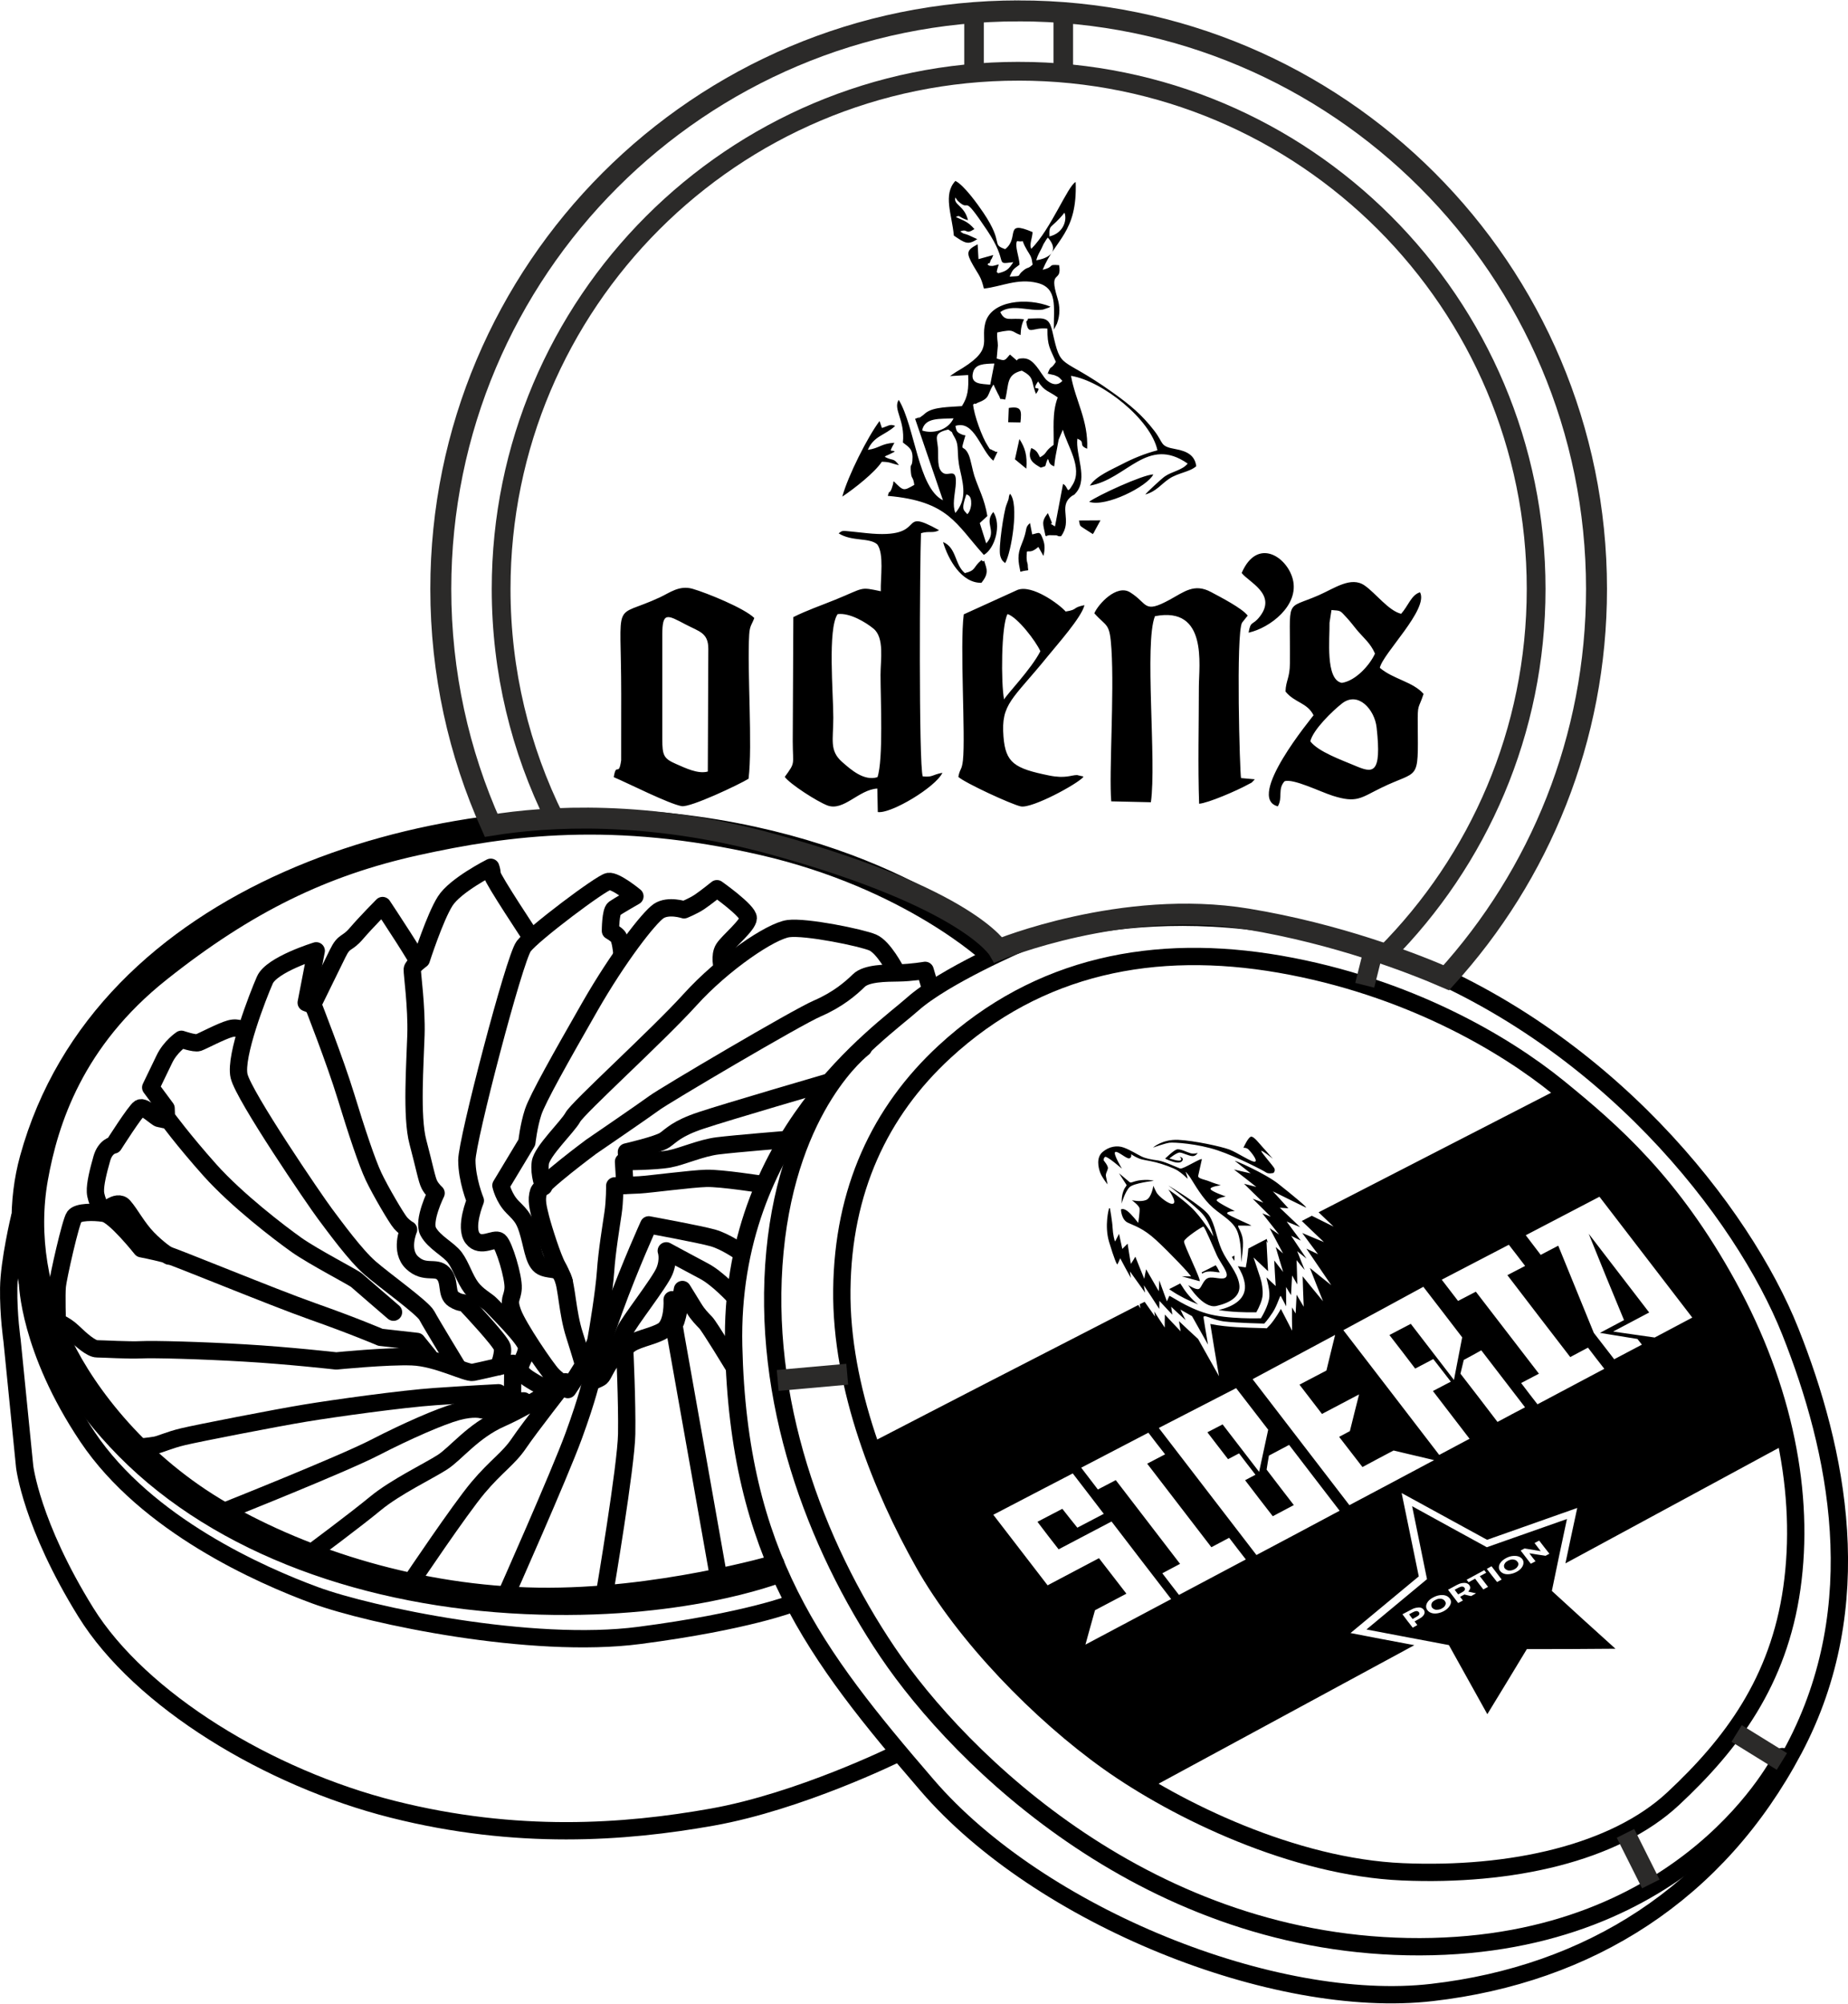 <?xml version="1.0" encoding="UTF-8"?>
<!DOCTYPE svg PUBLIC "-//W3C//DTD SVG 1.1//EN" "http://www.w3.org/Graphics/SVG/1.1/DTD/svg11.dtd">
<!-- Creator: CorelDRAW -->
<svg xmlns="http://www.w3.org/2000/svg" xml:space="preserve" width="1562px" height="1693px" version="1.1" style="shape-rendering:geometricPrecision; text-rendering:geometricPrecision; image-rendering:optimizeQuality; fill-rule:evenodd; clip-rule:evenodd"
viewBox="0 0 431.27 467.26"
 xmlns:xlink="http://www.w3.org/1999/xlink"
 xmlns:xodm="http://www.corel.com/coreldraw/odm/2003">
 <defs>
  <style type="text/css">
   <![CDATA[
    .str2 {stroke:#2B2A29;stroke-width:4.38;stroke-miterlimit:22.926}
    .str1 {stroke:#2B2A29;stroke-width:4.89;stroke-miterlimit:22.926}
    .str3 {stroke:#2B2A29;stroke-width:4.56;stroke-miterlimit:22.926}
    .str0 {stroke:black;stroke-width:4.04;stroke-linecap:round;stroke-linejoin:round;stroke-miterlimit:22.926}
    .fil0 {fill:none}
    .fil1 {fill:black}
   ]]>
  </style>
 </defs>
 <g id="Слой_x0020_1">
  <g id="_2062580642992">
   <g>
    <g>
     <path class="fil0 str0" d="M238.44 219.83c0,0 37.28,-15.25 86.72,3.11 49.43,18.36 81.62,59.88 92.64,87.56 11.02,27.68 18.65,63.84 0.85,97.46 -17.8,33.61 -47.74,52.53 -84.46,56.76 -36.72,4.24 -91.51,-17.79 -117.79,-48.3 -26.26,-30.5 -44.06,-53.66 -45.18,-102.53 -1.14,-48.86 34.29,-73.08 41.71,-79.69 7.43,-6.63 25.51,-14.37 25.51,-14.37l0 0 0 0z"/>
    </g>
   </g>
   <g>
    <g>
     <path class="fil0 str0" d="M415.95 409.69c0,0 -21.55,44.18 -84.54,44.36 -62.98,0.18 -107.32,-43.61 -124.27,-68.73 -16.94,-25.11 -29.6,-59.01 -26.29,-93.48 3.29,-34.45 20.64,-47.47 20.64,-47.47"/>
    </g>
   </g>
   <g>
    <g>
     <path class="fil0 str0" d="M233.53 221.36c0,0 -24.69,-23.75 -75.71,-29.58 -57.44,-6.57 -134.03,16.1 -151.18,78.3 -5.42,19.67 0.13,45.46 22.52,68.13 22.39,22.66 57.01,34.59 93.37,36.22 36.37,1.64 58.41,-7.01 59.43,-7.32"/>
    </g>
   </g>
   <g>
    <g>
     <path class="fil0 str0" d="M4.58 283.81c0,0 -2.47,10.28 -2.55,16.59 -0.09,6.32 0.78,12.2 0.78,12.2l2.94 29.43c0,0 1.55,13.49 14.28,34 12.73,20.52 42.76,38.69 71.66,45.96 28.9,7.28 54.09,5.46 74.51,1.82 20.43,-3.63 42.93,-14.71 42.93,-14.71"/>
    </g>
   </g>
   <g>
    <g>
     <path class="fil0 str0" d="M6.42 299.12c0,0 0.25,15.5 14.01,36.01 13.76,20.5 40.42,32.27 53.14,36.94 12.72,4.68 50.46,12.65 75.65,9.35 25.18,-3.28 35.91,-7.52 35.91,-7.52"/>
    </g>
   </g>
   <g>
    <g>
     <path class="fil0 str0" d="M230.9 222.9c0,0 -18.64,-17.61 -53.1,-25.52 -34.46,-7.91 -59.13,-4.68 -80.65,0.08 -21.52,4.77 -39.31,13.36 -59.47,29.36 -20.16,16 -26.11,34.71 -28.5,48.07 -2.38,13.36 0.17,26.88 5.78,38.53 5.63,11.66 18.04,27.92 37.27,38.97 19.22,11.06 45.6,19.48 73.34,19.91 27.74,0.43 55.43,-7.68 55.43,-7.68"/>
    </g>
   </g>
   <g>
    <g>
     <path class="fil0 str0" d="M298.69 224.84c29.77,5.19 52.39,18.53 65.01,28.78 12.62,10.27 26.42,22.25 39.58,46.22 13.17,23.97 17.98,48.76 14.89,70.55 -3.09,21.79 -14.07,36.41 -27.69,49.11 -13.62,12.72 -37.86,18.16 -63.19,17.07 -25.33,-1.09 -52.57,-14.25 -68.55,-25.6 -15.97,-11.35 -33.69,-29.5 -43.22,-46.49 -9.54,-16.98 -19.33,-40.67 -19.06,-63.73 0.27,-23.07 8.8,-41.49 23.97,-55.48 21.95,-20.24 49.1,-25.49 78.26,-20.43l0 0z"/>
    </g>
   </g>
   <g>
    <g>
     <path class="fil0 str0" d="M145.09 222.13c0,-0.37 -0.32,-3.13 -0.9,-3.78 -0.58,-0.64 -1.73,-1.28 -1.73,-1.28 0,0 0,-4.55 0.89,-5.19 0.9,-0.64 4.82,-2.88 4.82,-2.88 0,0 -4.49,-3.72 -6.16,-3.46 -1.67,0.24 -17.63,12.23 -19.8,15.12 -2.18,2.88 -13.26,45.27 -13.26,49.9 0,4.64 1.98,9.43 1.98,9.43 0,0 -2.56,6.2 -0.66,8.74 1.9,2.54 5.13,-0.24 6.24,0.7 1.11,0.92 3.38,8.4 3.24,10.99 -0.15,2.59 -1.31,2.4 -0.05,5.77 1.25,3.38 7.77,12.95 9.24,14.48 1.48,1.51 3.69,2.86 3.69,2.86"/>
    </g>
   </g>
   <g>
    <g>
     <path class="fil0 str0" d="M168.58 225.71c0,0 -0.78,-2.81 0.28,-4.5 1.05,-1.68 5.69,-5.41 5.76,-7.1 0.07,-1.68 -7.31,-6.88 -7.31,-6.88 0,0 -2.6,2.1 -4.08,3.09 -1.47,0.98 -3.59,1.83 -3.59,1.83 0,0 -3.64,-1.2 -5.9,0.28 -2.24,1.48 -9.42,10.68 -16.1,22.35 -6.67,11.66 -12.16,21.37 -13.21,24.53 -1.05,3.17 -1.48,7.1 -1.48,7.1l-6.05 10.05c0,0 0.64,2.96 2.75,5.06 2.11,2.12 2.82,2.82 3.79,6.4 0.99,3.59 1.27,6.89 3.38,7.66 2.11,0.78 3.38,-0.06 4.43,2.18 1.05,2.25 1.12,8.29 2.82,13.57 1.68,5.27 2.17,7.17 2.17,7.17"/>
    </g>
   </g>
   <g>
    <g>
     <path class="fil0 str0" d="M209.04 226.32c0,0 -2.8,-5.44 -5.37,-6.54 -2.57,-1.11 -15.59,-3.79 -19.69,-3.24 -4.1,0.55 -15.22,8.06 -22.92,16.56 -7.7,8.5 -26.17,25.2 -27.38,27.45 -1.23,2.26 -7.23,7.89 -7.59,10.64 -0.36,2.75 0.8,5.56 0.8,5.56"/>
    </g>
   </g>
   <g>
    <g>
     <path class="fil0 str0" d="M217.15 230.53l-1.25 -4.25c0,0 -3.2,0.55 -6.2,0.59 -3,0.04 -7.49,0.04 -9.28,1.79 -1.78,1.74 -4.82,4.41 -9.64,6.49 -4.84,2.07 -35.74,20.34 -37.98,22 -2.26,1.67 -14.82,10.26 -14.82,10.26 0,0 -11.69,8.68 -12.29,10.52 -0.62,1.85 -0.11,3.73 0.49,6.15 0.62,2.43 2.79,9.27 3.92,11.25 1.11,2 1.59,3.62 1.59,3.62"/>
    </g>
   </g>
   <g>
    <g>
     <path class="fil0 str0" d="M146.31 270.87l-0.12 -2.23c0,0 7.37,-1.7 8.93,-2.77 1.56,-1.07 2.77,-2.69 8.53,-4.6 5.77,-1.93 29.66,-8.9 29.66,-8.9"/>
    </g>
   </g>
   <g>
    <g>
     <path class="fil0 str0" d="M145.83 276.41c0,-0.36 -0.32,-5.5 -0.32,-5.5 0,0 7.42,-0.04 10.59,-0.62 3.17,-0.58 7.41,-2.59 11.44,-3.08 4.02,-0.5 16.12,-1.48 16.12,-1.48"/>
    </g>
   </g>
   <g>
    <g>
     <path class="fil0 str0" d="M177.99 276.23c0,0 -9.65,-1.52 -13.14,-1.43 -3.48,0.09 -13.25,1.39 -15.63,1.52 -2.36,0.13 -5.76,0.23 -5.76,0.23 0,0 0.05,3.44 -0.41,6.47 -0.44,3.03 -1.42,8.85 -1.73,13.5 -0.32,4.63 -1.75,13.35 -2.23,15.98 -0.51,2.64 -6.57,11.57 -6.57,11.57"/>
    </g>
   </g>
   <g>
    <g>
     <path class="fil0 str0" d="M172.9 292.07c0,0 -3.53,-2.53 -6.56,-3.38 -3.03,-0.86 -14.95,-3.04 -14.95,-3.04 0,0 -4.29,9.4 -8.08,19.81 -3.78,10.39 -5.2,16.3 -5.2,16.3"/>
    </g>
   </g>
   <g>
    <g>
     <path class="fil0 str0" d="M171.39 302.37c0,0 -3.94,-4.29 -7.13,-5.95 -3.17,-1.67 -8.77,-4.71 -8.77,-4.71 0,0 0.7,1.97 -0.41,4.71 -1.11,2.72 -8.39,11.94 -9.22,13.92 -0.83,1.98 -2.55,6.19 -2.55,6.19"/>
    </g>
   </g>
   <g>
    <g>
     <path class="fil0 str0" d="M171.15 318.55c0,0 -5.57,-9.17 -6.45,-10.09 -0.88,-0.93 -1.76,-1.75 -2.76,-3.38 -1.02,-1.63 -2.68,-4.35 -2.68,-4.35 0,0 -0.8,4.81 -1.14,6.06 -0.34,1.26 -0.42,1.43 -0.42,1.43"/>
    </g>
   </g>
   <g>
    <g>
     <path class="fil0 str0" d="M167.6 367.29c0,0 -9.06,-51.19 -9.9,-55.8 -0.84,-4.61 -0.84,-8.38 -0.84,-8.38 0,0 0.37,5.84 -2.33,7.32 -2.71,1.5 -6.41,1.82 -8.16,3.59 -1.77,1.77 -2.76,2.64 -3.7,3.42 -0.94,0.78 -1.87,3.31 -2.43,3.76 -0.55,0.44 -2.37,1.1 -2.37,1.1"/>
    </g>
   </g>
   <g>
    <g>
     <path class="fil0 str0" d="M141.14 371.35c0,0 5,-29.52 5.11,-36.95 0.12,-7.44 -0.45,-19.41 -0.45,-19.41"/>
    </g>
   </g>
   <g>
    <g>
     <path class="fil0 str0" d="M118 372.21c0,0 12.55,-28.21 15.88,-37.33 3.34,-9.13 4.16,-13.22 4.16,-13.22"/>
    </g>
   </g>
   <g>
    <g>
     <path class="fil0 str0" d="M96.18 368.58c0,0 11.06,-16.48 15.36,-21.61 4.3,-5.11 7.13,-6.75 9.58,-10.38 2.45,-3.64 10.83,-14.33 10.83,-14.33 0,0 -8.38,5.63 -14.99,8.54 -6.6,2.9 -10.61,8.24 -13.74,10.23 -3.1,2.01 -10.9,5.73 -15.58,9.59 -4.67,3.86 -14.76,11.35 -14.76,11.35"/>
    </g>
   </g>
   <g>
    <g>
     <path class="fil0 str0" d="M52.54 352.39c0,0 27.38,-10.9 34.88,-14.77 7.49,-3.86 15.44,-7.34 19.3,-8.38 3.86,-1.04 5.71,-0.45 5.71,-0.45 0,0 4.45,-1.79 6.53,-1.92 2.08,-0.16 3.27,-0.16 3.27,-0.16l-1.93 2.38"/>
    </g>
   </g>
   <g>
    <g>
     <path class="fil0 str0" d="M119.59 326.88l0.1 -8.93c0,0 -7.83,1.82 -9.31,2.11 -1.49,0.3 -8.38,-3.42 -14.18,-3.63 -5.78,-0.23 -17.73,0.96 -17.73,0.96 0,0 -11.28,-1.27 -21.31,-1.85 -10.02,-0.6 -21.37,-0.9 -24.2,-0.75 -2.81,0.15 -8.97,-0.22 -10.31,-0.22 -1.34,0 -3.64,-2 -5.64,-3.93 -2,-1.93 -4.46,-2.68 -4.46,-2.68"/>
    </g>
   </g>
   <g>
    <g>
     <path class="fil0 str0" d="M116.4 327.19l-0.08 -2.37c0,0 -7.12,0.36 -14.77,0.89 -7.64,0.52 -23.6,2.74 -30.36,3.86 -6.75,1.11 -25.01,4.67 -28.43,5.49 -3.41,0.81 -5.26,1.78 -6.53,1.99 -1.26,0.23 -3.71,0.46 -3.71,0.46"/>
    </g>
   </g>
   <g>
    <g>
     <path class="fil0 str0" d="M100.06 316.25l-2.75 -3.41 -8.53 -0.96c0,0 -6.17,-2.65 -15.85,-6.06 -9.67,-3.42 -32.06,-12.71 -34.52,-13.38 -2.48,-0.66 -5.41,-1.22 -5.41,-1.22 0,0 -6.26,-7.89 -8.73,-8.26 -2.46,-0.38 -6.07,-0.38 -6.92,0.75 -0.86,1.14 -3.8,14.24 -3.98,16.23 -0.2,2 0,8.44 0,8.44"/>
    </g>
   </g>
   <g>
    <g>
     <path class="fil0 str0" d="M124.01 218.65c0,0 -9.08,-13.67 -9.14,-14.71 -0.07,-1.05 -0.34,-1.71 -0.34,-1.71 0,0 -8.3,4.18 -10.65,7.92 -2.37,3.72 -5.56,13.61 -5.56,13.61 0,0 -2.04,1.44 -2.11,2.28 -0.06,0.86 1.06,8.78 0.86,15.31 -0.19,6.55 -1.12,19.11 0.46,24.99 1.56,5.9 2.09,8.84 2.69,9.95 0.58,1.11 1.55,1.96 1.55,1.96 0,0 -3.19,6.42 -1.83,8.96 1.38,2.56 4.78,4.12 6.23,6.09 1.44,1.97 2.28,4.9 3.79,6.93 1.51,2.03 3.73,3.08 4.64,4.06 0.92,0.98 7.98,7.92 8.24,9.75 0.27,1.84 -1.7,3.99 -1.44,5.3 0.26,1.31 2.1,2.29 3.6,3.2 1.51,0.92 3.6,1.31 3.6,1.31l0.26 -3.2"/>
    </g>
   </g>
   <g>
    <g>
     <path class="fil0 str0" d="M97.35 223.78c0,0 -1.19,-2.02 -3.22,-5.19 -2.02,-3.17 -4.85,-7.43 -4.85,-7.43 0,0 -3.75,3.77 -6.08,6.48 -2.32,2.72 -2.83,1.49 -4.4,4.71 -1.59,3.22 -5.8,11.83 -5.8,11.83 0,0 5.19,13.19 7.73,21.5 2.54,8.31 4.89,15.35 6.45,18.68 1.57,3.32 5.34,9.76 6.3,10.85 0.97,1.09 1.87,1.54 1.87,1.54 0,0 -2.12,4.97 0.84,7.74 2.97,2.77 5.5,0.68 7.26,2.53 1.74,1.85 0.53,4.76 2.42,5.99 1.9,1.21 2.15,0.38 3.11,1.4 0.98,1.03 7.73,8.27 8.2,9.72 0.46,1.44 -0.81,4.56 -0.81,4.56"/>
    </g>
   </g>
   <g>
    <g>
     <path class="fil0 str0" d="M72.38 234.17l-0.92 -0.35 2.34 -12.1c0,0 -10.4,3.18 -11.99,6.82 -1.6,3.63 -7.1,17.72 -6.02,22.38 1.08,4.67 17.84,29.22 20.06,32.16 2.22,2.96 7.1,9.67 10.51,12.62 3.4,2.96 12.27,9.27 13.24,11.08 0.96,1.82 7.33,12.28 7.33,12.28"/>
    </g>
   </g>
   <g>
    <g>
     <path class="fil0 str0" d="M56.91 240.41c0,0 -1.21,-1.07 -3.23,-0.51 -2.03,0.55 -6.51,2.94 -7.38,3.23 -0.89,0.29 -3.97,-0.77 -3.97,-0.77 0,0 -2.58,1.72 -3.97,4.63 -1.39,2.89 -3.19,6.61 -3.19,6.61l3.59 4.85 0.08 2.09c0,0 3.8,5.22 10.14,12.33 6.36,7.09 16.21,14.61 20.22,17.46 4.01,2.83 13.28,7.59 14.03,8.26 0.74,0.67 8.6,7.43 8.6,7.43"/>
    </g>
   </g>
   <g>
    <g>
     <path class="fil0 str0" d="M38.3 261.09c0,0 -0.59,-0.16 -1.17,-0.25 -0.59,-0.09 -3.5,-3.01 -4.51,-2.43 -1,0.59 -6.09,8.61 -6.09,8.61 0,0 -1.94,0.25 -2.77,3.17 -0.83,2.92 -1.58,5.94 -1.49,7.76 0.07,1.85 1.75,4.94 1.75,4.94 0,0 3.24,-3.43 4.86,-1.56 1.62,1.85 3.11,4.87 5.59,7.45 2.49,2.57 4.96,4.15 4.96,4.15"/>
    </g>
   </g>
   <path class="fil1" d="M333.02 368.3c-1.16,-5.66 -2.31,-11.34 -3.47,-17.02 5.81,3.21 11.65,6.4 17.43,9.57 6.24,-2.18 12.47,-4.38 18.7,-6.58 -1.21,5.59 -2.37,11.18 -3.52,16.77 4.91,4.51 9.87,9.02 14.84,13.49 -6.92,0.07 -13.8,0.09 -20.68,0.09 -3.08,5.08 -6.12,10.13 -9.22,15.18 -2.99,-5.37 -5.98,-10.73 -8.97,-16.12 -6.41,-1.19 -12.81,-2.43 -19.24,-3.64 4.71,-3.9 9.42,-7.83 14.13,-11.74zm-73.99 -86.52c0,0 0.58,3.3 0.62,4.58 0.05,1.28 0.47,3.38 0.62,3.1 0.16,-0.28 0.57,-1.12 0.88,-1.71 0.25,1.19 0.51,2.36 0.76,3.51 0.42,-0.39 0.82,-0.79 1.24,-1.22 0.26,1.6 0.48,3.17 0.76,4.72 0.37,-0.56 0.71,-1.1 1.05,-1.69 0.67,1.73 1.38,3.46 2.08,5.17 0.12,-0.72 0.26,-1.46 0.43,-2.23 0.98,1.71 1.97,3.44 2.96,5.12 0.06,-0.83 0.06,-1.66 0.11,-2.51 0.59,1.61 1.19,3.25 1.78,4.87 0.2,-0.43 0.46,-1.04 0.56,-1.26 0.1,-0.21 3.92,2.69 8.72,4.09 4.79,1.4 12.66,1.12 12.66,1.12 0,0 1.87,-2.97 1.98,-5.12 0.11,-2.14 -0.93,-4.68 -0.59,-4.35 0.33,0.32 1.35,1.32 2.06,1.95 -0.15,-1.98 -0.23,-3.97 -0.34,-5.97 0.7,0.9 1.38,1.79 2.08,2.69 -0.59,-1.93 -1.18,-3.88 -1.74,-5.83 0.56,0.51 1.15,1.03 1.72,1.52 -1.08,-1.97 -2.06,-3.93 -3.13,-5.92 0.73,0.51 1.46,1.01 2.2,1.5 -1.3,-1.64 -2.6,-3.28 -3.9,-4.94 0.65,0.27 1.3,0.52 1.95,0.76 -1.41,-1.39 -2.82,-2.78 -4.2,-4.17 0.81,0.29 1.63,0.6 2.48,0.9 -1.53,-1.46 -3.02,-2.94 -4.51,-4.4 0.95,0.24 1.94,0.49 2.87,0.74 -1.72,-1.37 -3.44,-2.72 -5.22,-4.07 1.3,0.32 2.6,0.61 3.9,0.9 -1.24,-0.96 -3.04,-2.4 -3.64,-2.87 -0.61,-0.47 6.99,2.87 10.07,5.3 3.07,2.42 7.54,6.09 6.29,5.47 -1.26,-0.61 -5.05,-2.46 -7.53,-3.7 1.21,1.3 2.39,2.63 3.61,3.95 -0.65,-0.04 -1.33,-0.09 -2.01,-0.13 1.61,1.52 3.19,3.03 4.77,4.53 -1.04,-0.43 -2.09,-0.87 -3.16,-1.3 1.1,1.48 2.17,2.96 3.3,4.44 -0.76,-0.35 -1.49,-0.76 -2.25,-1.12 1.18,1.8 2.37,3.55 3.58,5.32 -0.74,-0.56 -1.44,-1.17 -2.17,-1.73 0.56,1.46 1.15,2.94 1.75,4.38 -0.65,-0.74 -1.27,-1.5 -1.89,-2.29 0.05,1.89 0.14,3.77 0.16,5.66 -0.39,-0.7 -0.81,-1.39 -1.21,-2.09 -0.08,1.53 -0.17,3.08 -0.25,4.58 -0.4,-0.61 -0.79,-1.23 -1.16,-1.89 0,1.53 0.03,3.01 0.03,4.52 -0.42,-0.79 -1.03,-1.98 -1.24,-2.38 -0.21,-0.41 -0.72,1.97 -1.92,3.81 -1.2,1.84 -1.97,2.59 -1.97,2.59 0,0 -6.28,-0.14 -9.2,-0.48 -2.92,-0.33 -5.13,-1.95 -4.96,-0.89 0.17,1.05 0.67,4.19 1.04,6.28 -1.24,-2.2 -2.48,-4.42 -3.72,-6.64 -0.91,-0.52 -1.81,-1.01 -2.71,-1.53 0.39,0.83 0.79,1.66 1.21,2.45 -1.16,-1.04 -2.26,-2.07 -3.38,-3.12 0.11,0.63 0.19,1.25 0.28,1.86 -0.99,-1.08 -2,-2.13 -3.02,-3.23 0,0.63 -0.03,1.25 -0.03,1.88 -1.18,-1.86 -2.4,-3.68 -3.61,-5.52 0.09,0.58 0.23,1.17 0.31,1.73 -1.18,-1.66 -2.37,-3.32 -3.55,-4.98 0.08,0.51 0.14,1.05 0.22,1.54 -0.84,-1.5 -1.66,-3.03 -2.48,-4.58 -0.2,0.5 -0.53,1.17 -0.65,1.4 -0.11,0.22 -0.79,-1.37 -1.94,-5.19 -1.16,-3.82 -0.05,-7.88 0,-7.88 0.04,0 0.14,0 0.19,0zm2.77 -1.03c-0.09,-0.14 0.8,-2.91 1.8,-3.89 1,-0.97 5.64,-1.48 5.64,-1.48 0,0 -0.76,-0.33 -2.73,-0.18 -1.98,0.16 -2.5,0.81 -2.91,0.47 -0.41,-0.33 -1.63,-1.39 -2.45,-2.06 0.54,0.88 1.38,2.15 1.66,2.58 0.29,0.43 -0.18,0.29 -0.67,1.66 -0.5,1.37 -0.34,2.9 -0.34,2.9zm-0.2 1.32c0,0 0.06,2.32 1.58,3.06 1.52,0.74 3.53,1.23 6.63,4.08 3.1,2.85 8.45,8.47 8.09,8.47 -0.35,0 -1.41,-0.03 -2.11,-0.03 1.38,0.38 3.43,0.93 4.12,1.13 0.69,0.19 -3.7,-8.5 -3.59,-9.28 0.12,-0.77 4.22,-3.46 4.52,-3.45 0.29,0.01 2.3,4.82 3.1,6.62 0.8,1.8 2.88,4.16 2.23,5.1 -0.65,0.93 -2.95,-0.14 -4.18,0.26 -1.22,0.41 -1.53,2.26 -2.2,2.56 -0.66,0.31 -2.48,-0.89 -2.48,-0.89 0,0 3.43,5.59 6.57,4.87 3.15,-0.72 5.84,-2.24 5.31,-5.19 -0.54,-2.95 -2.73,-4.93 -4.04,-7.81 -1.31,-2.89 -1.53,-5.96 -2.99,-8.13 -1.45,-2.16 -9.53,-6.98 -9.53,-6.98 0,0 6.39,4.74 8.12,6.78 1.74,2.04 2.43,5.12 2.43,5.12 0,0 -2.79,-4.57 -5.28,-6.87 -2.48,-2.3 -5.24,-4.09 -5.24,-4.09 0,0 2.03,2.81 1.18,3.28 -0.84,0.47 -3.47,-1.72 -3.92,-2.54 -0.45,-0.82 -0.76,-1.61 -0.76,-1.61 0,0 -0.41,2.79 -1.69,3.32 -1.29,0.53 -3.33,0.05 -3.33,0.05 0,0 1.71,1.23 1.8,1.93 0.1,0.69 -0.31,3.36 -0.31,3.36 0,0 -1.62,-2.13 -2.62,-2.83 -1,-0.69 -1.41,-0.29 -1.41,-0.29zm-4.01 -11.42c0,0 1.09,1.26 0.96,1.86 -0.12,0.59 -0.59,1.17 -0.45,1.84 0.14,0.67 0.37,1.86 0.37,1.86 0,0 -1.28,-1.57 -1.72,-2.76 -0.44,-1.19 -0.96,-3.5 0.56,-4.8 1.53,-1.3 3.4,-1.6 4.94,-1.03 1.54,0.56 3.05,1.54 4.12,2.06 1.07,0.52 2.41,0.75 3.86,0.94 1.45,0.19 4.53,1.67 5.19,1.89 0.67,0.22 5.19,-2.75 5.05,-2.11 -0.14,0.64 -0.7,3.18 -0.85,3.82 -0.14,0.64 1.73,0.91 2.52,1.25 0.78,0.35 2.76,0.95 2.76,0.95 0,0 -2.45,0.29 -2.4,0.85 0.06,0.56 3.56,1.75 3.56,1.75 0,0 -2.19,0.4 -2.12,0.9 0.07,0.49 4.23,2.51 4.23,2.51 0,0 -1.96,0.07 -1.78,0.56 0.19,0.5 6.08,2.85 5.59,2.85 -0.49,0 -2.44,-0.01 -2.93,-0.02 -0.5,-0.01 0.76,1.38 0.98,3.23 0.23,1.86 -0.39,5.3 -0.39,5.3 0,0 0.2,-5.44 -1.19,-7.81 -1.38,-2.37 -3.95,-3.36 -6.23,-5.7 -2.28,-2.35 -4.09,-5.8 -4.74,-6.65 -0.65,-0.84 -0.79,-0.92 -0.79,-0.92 0,0 0.71,1.93 0.34,1.53 -0.37,-0.4 -1.28,-1.22 -2.2,-1.82 -0.92,-0.59 -3.37,-1.49 -5.13,-1.93 -1.77,-0.44 -2.95,-0.5 -3.92,-0.9 -0.98,-0.39 -1.81,-0.99 -1.81,-0.99 0,0 0.23,0.75 -0.4,0.97 -0.62,0.22 -2.67,-1.76 -3.3,-1.48 -0.62,0.28 1.56,3.9 1.56,3.9 0,0 -3.43,-2.97 -3.9,-2.76 -0.46,0.22 -0.34,0.86 -0.34,0.86zm17.69 -0.88c0,0 0.65,0.47 0.25,0.81 -0.39,0.34 -2.62,-0.43 -2.62,-0.43 0,0 1.71,-1.42 2.43,-1.37 0.72,0.06 2.08,0.78 2.9,0.83 0.82,0.06 1.27,-0.74 1.27,-0.74 0,0 -0.83,0.29 -1.66,0.07 -0.83,-0.22 -2.47,-1.12 -3.25,-0.88 -0.77,0.25 -2.7,2.14 -2.7,2.14 0,0 1.76,0.85 2.82,0.92 1.05,0.06 1.35,-0.47 1.29,-0.86 -0.05,-0.38 -0.73,-0.49 -0.73,-0.49zm14.89 -2.09c0,0 1.1,-2.48 1.78,-2.6 0.68,-0.12 1.91,1.59 2.85,2.6 0.94,1.01 2.36,2.72 2.23,2.56 -0.13,-0.15 -2.51,-2.04 -2.68,-1.84 -0.17,0.2 2.75,3.47 3.05,4.06 0.29,0.6 -0.2,1.08 -0.2,1.08 0,0 -1.17,0.28 -1.72,-0.11 -0.55,-0.39 -6.67,-3.6 -11.31,-5.16 -4.64,-1.56 -10.19,-1.92 -11.26,-1.78 -1.07,0.15 -3.83,1.13 -3.83,1.13 0,0 2.18,-1.98 5.92,-1.8 3.74,0.18 9.93,1.54 11.85,2.24 1.91,0.71 5.41,3.13 6.06,2.83 0.65,-0.29 -1.04,-2.33 -1.55,-2.83 -0.51,-0.49 -1.19,-0.38 -1.19,-0.38zm-86.51 68.59c8.17,-4.21 17.72,-9.18 25.9,-13.38 12.03,-6.19 24.09,-12.37 36.1,-18.55 0.14,0.27 0.31,0.54 0.45,0.79 -0.02,-0.32 -0.08,-0.61 -0.11,-0.97 0.37,-0.18 0.73,-0.38 1.13,-0.56 0.79,1.15 1.63,2.29 2.42,3.44 -0.05,-0.41 -0.14,-0.81 -0.19,-1.19 0.79,1.25 1.61,2.49 2.45,3.75 0,-0.99 0,-2 0.03,-3.03 1.21,1.32 2.45,2.62 3.69,3.92 -0.14,-0.78 -0.28,-1.57 -0.39,-2.38 1.49,1.4 2.96,2.81 4.46,4.16 1.63,2.89 3.27,5.79 4.88,8.69 -0.71,-4.07 -1.39,-8.13 -2.03,-12.19 1.07,0.22 2.17,0.38 3.21,0.49 1.89,0.22 3.89,0.31 5.78,0.38 1.19,0.05 2.37,0.07 3.59,0.11 0.16,0 0.39,0.03 0.59,0.03 0.14,-0.16 0.28,-0.25 0.39,-0.41 0.79,-0.74 1.55,-1.91 2.12,-2.78 0.28,-0.43 0.53,-0.88 0.79,-1.33 0.87,1.69 1.75,3.39 2.62,5.08 -0.03,-1.82 -0.05,-3.62 -0.03,-5.44 0.29,0.48 0.57,0.95 0.85,1.42 0.06,-1.46 0.14,-2.92 0.23,-4.38 0.56,0.94 1.1,1.89 1.66,2.81 -0.09,-2.36 -0.2,-4.72 -0.25,-7.1 1.58,1.96 3.15,3.89 4.76,5.82 -1.04,-2.58 -2.06,-5.17 -3.07,-7.77 1.63,1.35 3.33,2.69 4.99,4.02 -1.95,-2.85 -3.86,-5.68 -5.81,-8.53 0.9,0.45 1.81,0.87 2.71,1.3 -1.24,-1.64 -2.46,-3.28 -3.67,-4.94 1.67,0.7 3.33,1.42 5.05,2.11 -1.72,-1.64 -3.47,-3.28 -5.16,-4.92 0.79,-0.4 1.55,-0.8 2.34,-1.21 1.69,0.86 3.41,1.69 5.08,2.52 -1.16,-1.1 -2.34,-2.23 -3.5,-3.33 11.79,-6.06 23.58,-12.12 35.37,-18.18 6.85,-3.52 13.71,-7.05 20.56,-10.57 8.27,7.28 23.03,21.32 34.03,37.56 13.4,19.76 18.11,39.12 19.32,45.12l-14.96 8.1c-12.23,6.63 -24.48,13.25 -36.72,19.87 0.9,-4.31 1.83,-8.62 2.76,-12.93 -7.02,2.49 -14.02,4.96 -21.04,7.43 -6.63,-3.62 -13.29,-7.27 -19.94,-10.91 1.32,6.49 2.65,12.95 4,19.44 -5.3,4.42 -10.63,8.82 -15.93,13.22 4.93,0.95 9.9,1.91 14.89,2.83 -12.24,6.62 -24.48,13.26 -36.73,19.89l-24.96 13.51c-5.59,-3.65 -24.08,-14.69 -38.42,-32.2 -14.34,-17.52 -20.22,-35.05 -26.29,-48.63zm47.76 20.02c2.06,-1.08 4.12,-2.15 6.17,-3.23 -2.42,-3.14 -4.82,-6.31 -7.24,-9.43 -6.21,3.21 -12.36,6.44 -18.54,9.65 4.23,5.48 8.44,10.98 12.67,16.46 3.98,-2.11 7.98,-4.22 11.99,-6.33 2.14,2.76 4.26,5.52 6.4,8.28 -2.45,1.28 -4.88,2.58 -7.33,3.86 -0.77,2.7 -1.5,5.37 -2.23,8.02 6.65,-3.53 13.31,-7.08 20,-10.62 -4.66,-6.02 -9.28,-12.06 -13.91,-18.1 -4.12,2.18 -8.24,4.34 -12.35,6.49 -1.67,-2.11 -3.3,-4.26 -4.94,-6.42 1.92,-1.01 3.86,-2.02 5.81,-3.03 1.16,1.48 2.31,2.94 3.5,4.4zm104.65 -68.22c5.72,-2.99 11.45,-5.97 17.2,-8.98 7.22,9.4 14.44,18.79 21.66,28.19 -2.93,1.55 -5.86,3.1 -8.77,4.65 -3.24,-0.45 -6.46,-0.94 -9.7,-1.39 2.79,-1.48 5.58,-2.96 8.41,-4.45 -4.72,-6.12 -9.43,-12.25 -14.11,-18.36 2.71,6.74 5.45,13.45 8.24,20.14 -1.89,1.01 -3.75,2 -5.62,2.98 2.88,0.47 5.82,0.95 8.75,1.42 0.34,0.45 0.7,0.9 1.04,1.32 -2.17,1.15 -4.31,2.29 -6.46,3.41 -1.6,-2.04 -3.16,-4.08 -4.76,-6.15 -2.77,-6.78 -5.53,-13.58 -8.3,-20.34 -1.35,0.7 -2.73,1.42 -4.09,2.14 -1.15,-1.53 -2.34,-3.06 -3.49,-4.58zm-19.61 10.37c5.19,-2.7 10.44,-5.43 15.66,-8.15 1.29,1.64 2.54,3.3 3.8,4.94 -1.41,0.74 -2.76,1.44 -4.14,2.15 4.88,6.38 9.76,12.75 14.67,19.11 1.38,-0.72 2.76,-1.46 4.14,-2.2 1.27,1.66 2.51,3.3 3.81,4.94 -5.22,2.76 -10.41,5.54 -15.6,8.28 -1.3,-1.64 -2.54,-3.3 -3.81,-4.96 1.39,-0.72 2.77,-1.44 4.15,-2.18 -4.91,-6.37 -9.82,-12.75 -14.72,-19.13 -1.39,0.72 -2.77,1.44 -4.15,2.16 -1.27,-1.64 -2.54,-3.3 -3.81,-4.96zm5.14 18.72c-0.26,1.1 -0.51,2.16 -0.77,3.21 2.91,3.75 5.79,7.5 8.64,11.25 2.14,-1.15 4.28,-2.29 6.43,-3.41 -3.39,-4.43 -6.8,-8.85 -10.21,-13.29 -1.36,0.76 -2.74,1.52 -4.09,2.24zm-28.1 -6.94c7.48,9.7 14.92,19.4 22.37,29.1 2.34,-1.26 4.71,-2.52 7.08,-3.77 -2.85,-3.71 -5.7,-7.41 -8.55,-11.14 1.38,-0.72 2.77,-1.43 4.18,-2.18 -1.36,-1.75 -2.71,-3.52 -4.09,-5.27 -1.41,0.74 -2.82,1.48 -4.23,2.22 -1.98,-2.6 -3.98,-5.23 -6.01,-7.83 1.66,-0.88 3.33,-1.75 4.99,-2.61 3.36,4.38 6.71,8.74 10.07,13.09 0.62,-3.3 1.27,-6.64 1.92,-9.94 -3.02,-3.93 -6.01,-7.86 -9.06,-11.79 -6.23,3.39 -12.43,6.76 -18.67,10.12zm-21.18 11.43c7.53,9.81 15.06,19.6 22.59,29.39 6.57,-3.48 13.17,-6.98 19.77,-10.51 -3.15,-0.74 -6.31,-1.48 -9.47,-2.24 -2.43,1.28 -4.85,2.56 -7.25,3.86 -1.81,-2.34 -3.61,-4.69 -5.45,-7.05 0.85,-0.45 1.67,-0.88 2.51,-1.33 0.71,-2.82 1.41,-5.7 2.15,-8.57 -2.91,1.52 -5.78,3.03 -8.66,4.56 -1.75,-2.29 -3.5,-4.56 -5.25,-6.83 2.12,-1.12 4.2,-2.2 6.29,-3.3 0.65,-2.76 1.36,-5.54 2.03,-8.31 -6.43,3.46 -12.86,6.9 -19.26,10.33zm-21.89 11.38c7.59,9.88 15.2,19.76 22.79,29.64 6.49,-3.44 12.95,-6.87 19.41,-10.33 -3.92,-5.12 -7.87,-10.21 -11.79,-15.36 -1.58,0.83 -3.16,1.67 -4.71,2.5 -0.2,1.1 -0.37,2.2 -0.54,3.27 2.12,2.77 4.2,5.5 6.35,8.27 -1.67,0.87 -3.28,1.75 -4.91,2.6 -2.17,-2.78 -4.32,-5.59 -6.46,-8.4 0.79,-0.42 1.61,-0.85 2.42,-1.28 -1.29,-1.66 -2.56,-3.3 -3.83,-4.98 -0.88,0.45 -1.72,0.9 -2.57,1.35 -1.63,-2.09 -3.21,-4.18 -4.82,-6.27 1.15,-0.6 2.34,-1.23 3.55,-1.84 2.85,3.71 5.7,7.39 8.52,11.07 0.71,-3.26 1.41,-6.56 2.12,-9.83 -2.51,-3.24 -4.97,-6.47 -7.48,-9.7 -6.01,3.1 -12.01,6.2 -18.05,9.29zm-18.11 9.27c5.22,-2.71 10.44,-5.43 15.68,-8.17 1.3,1.69 2.57,3.39 3.9,5.05 -1.41,0.75 -2.8,1.46 -4.18,2.18 4.99,6.51 9.99,13 14.98,19.49 1.38,-0.72 2.76,-1.46 4.15,-2.2 1.29,1.68 2.56,3.37 3.89,5.05 -5.22,2.76 -10.41,5.52 -15.6,8.28 -1.33,-1.68 -2.6,-3.39 -3.89,-5.05 1.38,-0.74 2.76,-1.46 4.14,-2.2 -5.02,-6.51 -10.01,-13.02 -15,-19.53 -1.41,0.74 -2.8,1.46 -4.18,2.18 -1.29,-1.69 -2.59,-3.37 -3.89,-5.08zm20.53 -41.66c0.88,-0.45 1.75,-0.9 2.6,-1.33 0.14,0.23 0.28,0.48 0.45,0.7 0.76,1.26 2.12,2.99 3.72,4.2 -2.14,-0.83 -4.37,-1.95 -6.09,-3.1 -0.22,-0.16 -0.45,-0.29 -0.68,-0.47zm7.59 -3.91c1.07,-0.54 2.17,-1.1 3.27,-1.66 0.09,0.14 0.17,0.27 0.29,0.41 0.11,0.24 0.48,0.85 0.65,1.25 -0.34,0 -0.74,-0.06 -0.91,-0.09 -0.84,-0.13 -1.72,-0.2 -2.51,0.05 -0.25,0.09 -0.45,0.18 -0.65,0.33 -0.08,-0.09 -0.11,-0.18 -0.14,-0.29zm7.03 -3.59c0.19,-0.11 0.39,-0.2 0.62,-0.31 0,0.45 0,0.85 -0.03,1.19 0,0.02 0,0.02 0,0.02 -0.2,-0.29 -0.4,-0.61 -0.59,-0.9zm3.86 -1.97c1.44,-0.77 2.85,-1.49 4.29,-2.23 0.08,0.32 0.17,0.63 0.25,0.92 -0.08,-0.11 -0.2,-0.27 -0.31,-0.4 0.14,2.36 0.23,4.71 0.37,7 -1.13,-1.07 -2.26,-2.13 -3.39,-3.21 0.54,1.6 1.05,3.19 1.58,4.76 0.4,1.21 0.62,2.79 0.54,3.98 -0.06,1.19 -0.79,2.85 -1.47,4.06 -2.59,0.04 -5.95,-0.05 -8.8,-0.54 3.56,-0.81 6.74,-2.69 6.07,-6.35 -0.26,-1.48 -0.88,-2.7 -1.58,-3.86 0.62,0.09 1.21,0.2 1.86,0.27 0.03,-0.36 0.14,-0.75 0.2,-1.13 0.14,-0.94 0.31,-2.13 0.39,-3.27zm38 84.25c0.42,-0.24 0.82,-0.38 1.21,-0.45 0.37,-0.07 0.71,-0.1 0.99,-0.02 0.31,0.08 0.55,0.25 0.73,0.49 0.16,0.21 0.22,0.47 0.2,0.7 -0.03,0.27 -0.17,0.53 -0.43,0.8 -0.22,0.25 -0.56,0.47 -0.98,0.7 -0.32,0.17 -0.62,0.36 -0.93,0.52 0.22,0.31 0.42,0.58 0.64,0.85 -0.36,0.2 -0.73,0.4 -1.07,0.61 -0.82,-1.01 -1.61,-2.07 -2.4,-3.13 0.68,-0.35 1.36,-0.7 2.04,-1.07zm1.21 1.68c0.33,-0.18 0.56,-0.36 0.65,-0.54 0.1,-0.2 0.08,-0.37 -0.06,-0.54 -0.15,-0.17 -0.28,-0.27 -0.56,-0.27 -0.23,0 -0.51,0.09 -0.85,0.27 -0.31,0.18 -0.59,0.32 -0.87,0.47 0.25,0.36 0.53,0.75 0.81,1.1 0.29,-0.15 0.56,-0.32 0.88,-0.49zm6.37 -1.32c-0.45,0.24 -0.96,0.41 -1.46,0.49 -0.49,0.08 -0.97,0.06 -1.36,-0.07 -0.4,-0.12 -0.72,-0.34 -0.96,-0.65 -0.24,-0.3 -0.34,-0.63 -0.31,-1.01 0.03,-0.36 0.2,-0.72 0.48,-1.08 0.28,-0.34 0.68,-0.64 1.16,-0.89 0.51,-0.27 0.99,-0.45 1.49,-0.52 0.51,-0.07 0.97,-0.06 1.39,0.07 0.4,0.12 0.72,0.35 0.96,0.65 0.24,0.3 0.35,0.63 0.31,0.99 -0.05,0.38 -0.24,0.73 -0.51,1.07 -0.3,0.38 -0.68,0.67 -1.19,0.95zm-0.45 -0.63c0.28,-0.16 0.51,-0.31 0.68,-0.54 0.14,-0.2 0.24,-0.4 0.25,-0.63 0.02,-0.22 -0.09,-0.42 -0.22,-0.61 -0.15,-0.19 -0.31,-0.33 -0.57,-0.42 -0.25,-0.09 -0.51,-0.1 -0.82,-0.07 -0.28,0.03 -0.55,0.14 -0.84,0.29 -0.28,0.15 -0.53,0.32 -0.68,0.52 -0.14,0.18 -0.22,0.43 -0.22,0.65 0,0.22 0.03,0.42 0.19,0.63 0.15,0.18 0.34,0.31 0.6,0.4 0.22,0.09 0.5,0.08 0.79,0.05 0.28,-0.04 0.56,-0.11 0.84,-0.27zm6.86 -2.9c-0.54,-0.11 -1.08,-0.24 -1.58,-0.38 -0.03,0.02 -0.03,0.02 -0.06,0.05 -0.31,0.15 -0.62,0.33 -0.93,0.51 0.2,0.27 0.42,0.56 0.65,0.85 -0.37,0.18 -0.74,0.39 -1.1,0.59 -0.79,-1.01 -1.58,-2.07 -2.37,-3.1 0.68,-0.36 1.35,-0.72 2.03,-1.1 0.42,-0.23 0.82,-0.38 1.21,-0.45 0.37,-0.06 0.71,-0.07 0.99,0 0.31,0.08 0.56,0.23 0.73,0.47 0.17,0.23 0.24,0.48 0.2,0.72 -0.04,0.27 -0.2,0.52 -0.45,0.79 0.62,0.13 1.21,0.29 1.83,0.4 -0.39,0.23 -0.76,0.43 -1.15,0.65zm-1.56 -1.95c-0.15,-0.19 -0.31,-0.27 -0.56,-0.27 -0.22,0 -0.51,0.09 -0.85,0.27 -0.3,0.16 -0.59,0.31 -0.87,0.47 0.25,0.36 0.54,0.72 0.82,1.08 0.28,-0.16 0.56,-0.31 0.87,-0.47 0.34,-0.18 0.57,-0.36 0.65,-0.54 0.09,-0.2 0.07,-0.38 -0.06,-0.54zm2.49 -2.11c-0.51,0.27 -1.02,0.56 -1.53,0.83 -0.14,-0.2 -0.28,-0.4 -0.45,-0.58 1.38,-0.75 2.74,-1.49 4.12,-2.23 0.17,0.21 0.31,0.38 0.45,0.59 -0.51,0.27 -1.01,0.54 -1.49,0.81 0.62,0.83 1.27,1.66 1.92,2.49 -0.37,0.2 -0.74,0.4 -1.1,0.6 -0.65,-0.83 -1.3,-1.66 -1.92,-2.51zm2.73 -2.29c0.37,-0.2 0.74,-0.41 1.1,-0.61 0.79,1.04 1.58,2.09 2.37,3.1 -0.36,0.18 -0.73,0.38 -1.07,0.58 -0.82,-1.01 -1.61,-2.04 -2.4,-3.07zm6.91 0.72c-0.5,0.26 -0.99,0.41 -1.49,0.49 -0.48,0.08 -0.96,0.06 -1.36,-0.07 -0.39,-0.12 -0.71,-0.34 -0.95,-0.65 -0.24,-0.3 -0.31,-0.62 -0.29,-0.99 0.03,-0.35 0.18,-0.7 0.48,-1.07 0.27,-0.33 0.66,-0.65 1.16,-0.92 0.48,-0.27 0.96,-0.43 1.47,-0.5 0.5,-0.06 0.96,-0.05 1.38,0.07 0.42,0.12 0.72,0.33 0.96,0.63 0.24,0.3 0.32,0.63 0.28,1.01 -0.04,0.36 -0.2,0.72 -0.48,1.08 -0.28,0.36 -0.67,0.66 -1.16,0.92zm-0.48 -0.61c0.29,-0.15 0.52,-0.33 0.68,-0.56 0.15,-0.2 0.24,-0.4 0.26,-0.63 0.01,-0.22 -0.09,-0.43 -0.23,-0.6 -0.14,-0.18 -0.32,-0.33 -0.56,-0.41 -0.24,-0.07 -0.52,-0.13 -0.82,-0.09 -0.29,0.04 -0.54,0.13 -0.85,0.29 -0.28,0.15 -0.51,0.34 -0.65,0.54 -0.14,0.2 -0.25,0.41 -0.25,0.63 0,0.22 0.03,0.44 0.2,0.63 0.15,0.17 0.34,0.31 0.59,0.4 0.23,0.09 0.51,0.1 0.79,0.07 0.28,-0.03 0.57,-0.13 0.84,-0.27zm5.79 -6.71c0.79,1.03 1.58,2.06 2.39,3.07 -0.31,0.16 -0.62,0.32 -0.9,0.48 -1.27,-0.18 -2.54,-0.39 -3.78,-0.59 0.45,0.63 0.93,1.26 1.44,1.87 -0.37,0.2 -0.73,0.4 -1.1,0.58 -0.79,-1.01 -1.58,-2.04 -2.37,-3.08 0.28,-0.15 0.59,-0.33 0.9,-0.49 1.27,0.2 2.51,0.4 3.78,0.63 -0.48,-0.65 -0.96,-1.26 -1.44,-1.89 0.34,-0.18 0.71,-0.38 1.08,-0.58z"/>
  </g>
  <path class="fil1" d="M195.47 143.18c2.81,-0.39 6.63,1.93 8.4,3.4 2.56,2.14 1.62,7.21 1.62,10.78 0,5.56 0.68,19.71 -0.71,23.85 -3.15,0.98 -6.21,-1.76 -8.23,-3.53 -3.04,-2.67 -2.08,-5.11 -2.08,-10.36 0,-5.74 -1.35,-20.68 1,-24.14zm39.82 -44.76l2.85 0.05c0.34,-2.9 0.19,-3.85 -2.72,-3.39l-0.13 3.34zm19.76 26.09c0.06,-0.09 0.15,-0.35 0.17,-0.28 0.02,0.07 0.14,-0.24 0.17,-0.3 0.04,-0.06 0.13,-0.25 0.17,-0.33l1.26 -2.3 -5.02 0.03c0.42,1.62 -0.41,0.81 3.25,3.18zm-18.19 -17.45l2.65 2.18c0.26,-3.02 -0.28,-4.88 -1.61,-6.91l-1.04 4.73zm-7.81 28.81c0.78,-1.04 1.57,-2.09 1.05,-3.78 -0.83,-2.71 -0.11,-0.48 -1.05,-1.52 -2.07,1.7 -1.17,2.37 -3.88,3.04 -2.43,-2.04 -1.89,-5.91 -5.09,-7.26 1.18,4.03 4.31,9.63 8.97,9.52zm25.12 -18.9c3.85,1.35 13.64,-3.59 14.98,-6.39 -2.43,0.05 -13.12,4.97 -14.98,6.39zm-16.04 16.32c2.45,-0.71 1.73,0.31 1.72,-1.59 0,-0.47 -0.44,-0.72 -0.2,-3.11 0.53,-0.22 0.97,0.38 2.68,-1.09l1.18 2.1c0.36,-1.48 0.36,-2.61 -0.09,-3.81 -0.77,-2.11 -0.86,-1.57 -2.53,-1.21l-0.52 -2.65c-1.37,1.24 -0.39,1.2 -1.98,5 -1.04,2.47 -0.75,3.97 -0.26,6.36zm-3.55 -2.02c1.45,-2.46 3.32,-13.95 1.11,-16.18 -0.41,0.92 -0.14,0.66 -0.36,1.38l-0.48 1.29c-0.53,1.3 -1.94,10.11 -1.41,11.84 0.37,1.26 0.81,1.35 1.14,1.67zm-38.01 -15.51c2.73,-1.81 7.57,-5.6 9.22,-8.13 2.13,0.05 1.86,0.33 4,0.79 -1.38,-1.83 -1.29,-0.87 -3.32,-1.94 0.7,-0.54 0.12,-0.09 1.07,-0.57 0.11,-0.05 0.3,-0.14 0.41,-0.2l0.86 -0.44c-0.66,-0.62 -1.62,0.68 -0.08,-2.07 -3.16,0.19 -3.47,1.28 -6.2,1.65 1.39,-3.27 3.99,-3.36 6.38,-5.58 -1.26,-0.54 -1.6,0.05 -3.1,0.48l-0.55 -1.62c-2.78,3.69 -7.37,12.8 -8.69,17.63zm93.2 17.81c1.52,2.07 8.32,4.93 4.23,10.17 -1.74,2.25 -2.08,0.78 -2.62,3.76 4.99,-1.09 11.92,-6.38 10.31,-12.51 -1.36,-5.2 -8.28,-9.82 -11.92,-1.42zm-47.94 -72.95c0.37,-1.26 0.71,-1.73 1.22,-2.73 0.12,-0.23 0.38,-0.85 0.49,-1.06l0.69 -1.12c0.07,-0.09 0.2,-0.25 0.31,-0.38 3.04,3.44 -0.24,4.94 -2.71,5.29zm-4.48 -4.46c2.3,0.36 0.54,-0.92 2.31,2.07 0.92,1.55 1.07,1.49 1.32,3.42 -1.19,1.1 -1.01,0.42 -2.21,1.4 -1.68,1.36 0.08,1.21 -3.15,1.39 0.77,-1.74 0.77,-1.63 2.31,-2.79 -0.03,-1.71 -1.19,-4.41 -0.58,-5.49zm7.55 -1.09c-0.09,-3.11 0.25,-1.47 3.51,-5.54 0.63,1.46 -0.03,4.72 -3.51,5.54zm-22.3 -0.2c2.65,1.8 3.28,2.25 5.47,0.83l-2.12 -0.97c-1.33,-0.52 -0.7,-0.01 -1.86,-0.83 1.89,-0.77 1.06,0.89 3.31,-0.55 -1.42,-1.66 -2.34,-1.91 -4.33,-2.81 1.04,-0.57 0.54,0.06 2.83,0.75 -0.81,-3.45 -3.46,-3.56 -2.94,-5.31 0.11,0.15 0.46,0.69 0.55,0.78 3.23,3.04 0.61,-2.46 6.87,6.91 5.12,7.64 1.62,7.94 5.77,7.44 0.05,-0.01 0.22,-0.06 0.31,-0.02 -1.11,1.69 -1.56,2.08 -3.54,2.57 -0.56,-0.8 -0.4,0.55 -0.23,-0.76 0.01,-0.12 0.33,-1.12 0.39,-1.31 -0.16,0.04 -1.29,0.36 -1.45,0.36 -1.06,-0.02 -0.65,-0.07 -1.16,-0.3 0.08,-0.13 0.23,-0.45 0.27,-0.36 0.17,0.39 0.41,-0.6 0.49,-0.74 0.31,-0.52 0.16,-0.06 0.57,-1.15l-3.45 0.96 -0.2 -3.46c-2.62,1.4 -2.74,1.94 -1,5 1.28,2.24 1.78,2.51 2.46,5.33 4.06,-0.44 7.86,-2.47 12.48,-1.32 4.77,1.19 3.8,5.55 3.84,10.9l0.73 -1.38c0.78,-2.13 0.71,-4.08 0.1,-6.05 -2.12,-6.82 1.12,-3.31 0.41,-7.61 -2.93,-0.25 -0.88,0.39 -3.84,1.07 2.87,-7.08 8.13,-8.59 7.7,-20.47 -1.87,0.91 -5.75,10.98 -10.36,15.59 -0.52,-1.05 0.26,-2.5 0.3,-3.91 -6.82,-2.91 -2.93,1.31 -6.39,3.98 -3.37,-1.18 -0.17,-1.18 -5.06,-8.46 -1.31,-1.95 -4.59,-6.52 -6.56,-7.45 -2.96,3.16 -0.79,7.89 -0.36,12.75zm11.73 108.22c-0.75,-3.63 -0.7,-17.26 0.8,-19.93 2.35,0.75 6.62,6.33 7.66,8.67 -2.11,4.18 -7.97,10.18 -8.46,11.26zm-9.42 -19.86c-0.94,7.35 0.44,28.29 -0.19,34.06 -0.26,2.37 -0.72,1.88 -1.07,3.86 1.47,1.36 12.34,6.41 14.57,6.88 2.6,0.54 13.23,-5.22 14.62,-6.88 -0.11,-0.07 -0.3,-0.28 -0.35,-0.16l-1.12 -0.27c-1.4,-0.02 -2.65,0.89 -6.55,0.1 -8.08,-1.64 -10.16,-2.94 -10.64,-9.08 -0.61,-7.74 2.09,-8.56 10.38,-18.79 2.02,-2.5 7.9,-9.08 8.52,-11.87 -3.02,0.61 -1.36,1.01 -4.38,1.49 -1.62,-1.8 -7.85,-6.33 -11.23,-5.05l-12.56 5.71zm0.82 -23.37c-0.77,-1.01 -1.53,-0.82 -0.21,-4.64 0.21,0.18 1.21,0.14 1.13,2.22 -0.03,0.96 -0.44,2.08 -0.92,2.42zm-4.43 -19.74c1.49,1.11 0.39,0 1.39,1.67 1.38,2.31 0.37,3.55 1.39,7.91 0.95,4.06 1.37,6.9 -1.12,9.88 -0.74,-1.78 -0.16,-4.15 0.04,-6.14 0.49,-4.75 -1.47,-2.35 -2.84,-3.15 -1.64,-0.96 -1.09,-3.89 -1.28,-5.99 -0.21,-2.35 -1.09,-3.39 2.42,-4.18zm-6.1 0.22c0.6,-3.13 4.2,-2.65 7.33,-2.84 -1.33,2.85 -4.94,3.67 -7.33,2.84zm15.89 -10.69c-1.92,-0.22 -4.77,0.02 -4.01,-2.87 0.52,-1.98 2.54,-1.98 4.97,-2.07l-0.96 4.94zm-9.4 -2l4.25 -0.25c0.12,3.24 -0.03,5 -1.46,7.25 -2.73,0.23 -6.57,0.13 -8.45,1.59l-0.62 0.53c-2.88,2 0.99,-0.3 -1.85,0.84l6.5 19.01c-5.84,-2.95 -6.48,-17.03 -10.32,-23.43 -1.41,2.16 1.51,4.69 0.97,9.95 1.53,1.18 2.45,1.6 2.21,4.29 -0.14,1.61 -0.57,0.29 -0.33,2.79 0.14,1.53 0.51,0.79 0.78,2.8 -2.59,1.49 -2.5,1.42 -4.79,-0.82 -0.37,0.53 0.07,-0.15 -0.2,0.76 -0.02,0.1 -0.23,0.79 -0.28,0.91 -0.67,1.65 -0.45,-0.04 -0.91,1.72 14.21,1.25 15.86,6.55 22.41,13.77 2.58,-1.47 4.18,-6.99 2.21,-10.02 -2.32,2.72 1.06,4.39 -1.66,7.34l-1.5 -4.75 1.77 -1.64c-0.7,-4.1 -1.94,-6.06 -3.04,-9.37 -0.4,-1.22 -0.85,-3.82 -1.29,-4.84 -1.32,-3.01 -2.15,0.01 -0.79,-4.6l-0.58 -0.11c-1.56,-0.61 -1.48,-0.88 -1.76,-2.1 4.45,-1.46 5.93,5.79 8.85,8.11l0.95 -2.01c0.07,0.01 -0.16,-0.17 -0.22,-0.06 -0.07,0.12 -0.34,-0.1 -0.42,-0.15 -0.09,-0.04 -0.31,-0.11 -0.41,-0.17 -1.17,-0.71 -0.3,0.28 -1.23,-1.12 -1.31,-1.98 -3.17,-7.13 -3.39,-9.58 0.15,-0.09 0.39,-0.33 0.48,-0.19 0.09,0.14 0.36,-0.14 0.48,-0.18 3.15,-1.18 2.22,-1.82 3.76,-4.28 0.1,0.13 0.2,0.19 0.24,0.42l0.79 1.63c1.15,1.94 -0.17,0.99 1.74,1.44 0.93,-3.61 0.16,-5.81 3.87,-6.75 3.12,1.61 2.08,2.51 3.32,5.43 1.87,-2.64 -1.57,0.08 0.49,-2.91 1.52,2.38 2.45,2.16 4.58,3.73 -1.39,3.68 -0.84,7.45 -0.96,11.07l-0.72 0.54c-1.54,1.37 -0.76,1.36 -2.46,2.36 -0.54,-0.99 -0.66,-1.6 -2.03,-2.17 -1.07,2.75 0.59,3.63 2.21,4.57 1.68,-0.53 0.71,-0.02 1.63,-2.02 0.09,0.13 0.18,0.19 0.22,0.39 0.19,0.93 0.89,1.16 1.29,1.34 0.14,-1.63 0.43,-3.01 0.71,-4.44 0.01,-0.05 0.32,-1.76 0.33,-1.81l0.98 -2.31c1.01,3.77 4.68,8.83 2.31,12.79 -1.56,2.6 -0.88,0.59 -2.27,-0.14l-1.88 9.92c-2.32,-1.51 -0.12,0.24 -0.94,-1.4l-0.72 -1.71c-1.65,2.08 -1.06,2.61 -0.57,5.28 1.33,0.36 -0.57,0.08 0.89,-0.13l1.65 0.03c0.45,0.08 0.31,0.31 1.11,0.21 2.74,-3.71 -0.73,-6.76 2.35,-9.25 0.74,-0.6 0.45,-0.05 1.22,-0.98 2.73,-3.33 -0.21,-8.73 0.23,-12.51 2.08,0.81 0.04,1.46 2.29,2.33 0.3,-6.61 -2.77,-11.28 -3.77,-17 7.37,1.2 18.63,10.17 20.17,17.37 -2.94,0.76 -5.72,1.91 -8.33,3.27 -2.39,1.25 -6.03,2.74 -7.44,4.97 8.62,-1.48 13.4,-11.72 22.83,-5.14 -1.28,1.57 -3.69,1.83 -5.35,3 -0.77,0.54 -4.09,3.62 -4.55,4.21 2.58,-0.7 3.68,-2.41 5.62,-3.7 2.05,-1.36 4.75,-1.54 6.28,-2.9 -0.32,-2.45 -2.02,-3.48 -4.78,-3.98 -3.83,-0.68 -2.71,-1.3 -5,-4.27 -2.88,-3.73 -5.6,-6.01 -9.78,-8.99 -12.38,-8.84 -11.92,-4.81 -14,-14.13 -0.59,-2.62 -1.31,-3.23 -3.8,-3.11 -3.15,0.16 -1.21,-0.2 -2.32,0.74 0.49,3.43 1.32,1.25 4.94,1.64 -0.02,4.17 0.6,4.52 1.98,7.76 -1.36,2.12 -1.07,0.49 -1.92,2.77 0.09,0.04 0.26,-0.06 0.3,0.05l1.27 0.28c1.23,0.46 1.17,0.64 1.86,1.33 -0.08,0.05 -1.37,1.84 -3.68,-0.19 -0.59,-0.51 -1.73,-2.46 -2.38,-3.22 -1.02,-1.21 -1.9,-2.03 -3.67,-1.82 -1.66,0.2 0.11,1.25 -2.19,-0.64 -0.07,-0.05 -0.19,-0.22 -0.31,-0.27 -1.32,1.54 -1.14,1.51 -3.09,0.93l0.27 -3.02c0,-0.98 -0.27,-1.82 -0.14,-3.06 4.16,-0.93 3.26,-0.14 5.44,0.6 0.06,-1.57 0.3,-2.68 0.82,-3.66 -3.25,-0.47 -4.39,0.74 -5.56,-1.7 2.77,-2 6.81,-0.1 9.98,-0.58l1.34 -0.46c0.11,-0.05 0.28,-0.14 0.4,-0.23 -5.41,-2.18 -13.86,-1.48 -15.22,3.83 -1.18,4.55 2.34,6.18 -6.84,11.43l-1.4 0.95zm84.1 85.2c0.61,-2.67 5.13,-7.06 7.39,-8.83 3.75,-2.94 7.62,1.39 8.08,5.6 1.24,11.12 -0.92,10.66 -5,8.93 -3.32,-1.4 -8.63,-3.29 -10.47,-5.7zm4.94 -30.63c2.28,0.18 1.95,0.06 3.58,1.82 0.89,0.96 1.42,1.7 2.25,2.71 1.58,1.93 3.25,3.14 4.32,5.63 -1.14,2.57 -4.44,6.35 -7.74,6.83 -3.91,-0.73 -2.79,-10.51 -2.87,-14.03l0.46 -2.96zm-10.73 19.01c2.11,2.64 5.04,2.55 6.54,5.54 -0.29,0.47 -15.99,19.26 -8.33,21.25 1.2,-2.11 -0.1,-4 1.56,-5.85 1.98,-0.71 8.31,2.44 11.23,3.37 5.67,1.81 6.58,0.47 11.35,-1.85 8.89,-4.33 8.62,-1.13 8.51,-14.72 -0.04,-5.06 0.12,-3.43 1.36,-7.18 -2.49,-2.86 -7.08,-3.42 -10.21,-6.09 0.71,-3.36 11.47,-13.72 9.38,-17.62 -2.05,0.61 -2.74,3.18 -4.41,5.02 -2.94,-0.72 -5.9,-4.78 -8.51,-6.6 -3.17,-2.21 -7.01,0.64 -10.68,2.25 -8.1,3.56 -6.63,0.18 -6.76,15.87 -0.03,3.53 -0.95,4.03 -1.03,6.61zm-44.62 -18.25c2.99,3.33 3.6,2.09 4,8.37 0.67,10.74 -0.6,28.87 -0.05,35.5l9.25 0.21c1.36,-9.53 -1.57,-37.1 0.95,-43.4 12.4,-2.42 10.25,11.52 10.25,16.47 0,8.98 -0.25,18.34 0.06,27.28 2.11,-0.15 8.92,-3.11 11.32,-4.44 1.29,-0.72 0.6,-0.13 1.68,-1.26l-3.22 -0.29c-0.28,-0.99 -1.22,-33.68 0.24,-36.25l1.04 -1.31c0.06,-0.08 0.2,-0.21 0.28,-0.33 -1.29,-1.73 -6.37,-4.33 -8.53,-5.49 -3.94,-2.13 -6.28,-0.07 -9.67,1.77 -6.2,3.37 -5.02,0.91 -9.25,-1.72 -3.14,-1.95 -7.44,2.76 -8.35,4.89zm-100.82 4.98c0,-5.41 1.17,-4.62 5.45,-2.37 3.18,1.67 5.29,1.92 5.29,5.69l-0.12 28.62c-2.3,0.64 -5.27,-0.84 -7.35,-1.74 -2.94,-1.28 -3.27,-1.97 -3.27,-5.86l0 -24.34zm-11.33 33.25c3.41,1.44 12.77,6.2 15.84,6.76 2.02,0.37 13.51,-5.08 15.62,-6.39 0.97,-7.77 -0.35,-25.33 0.15,-33.65 0.13,-2.11 0.62,-2.28 1.19,-3.85 -2.27,-2.26 -11.06,-5.85 -14.4,-6.81 -3.12,-0.89 -5.35,0.93 -7.63,1.99 -11.28,5.26 -9.03,-0.52 -9.03,22.53l-0.01 15.49c-0.58,4.07 -1.13,0.24 -1.73,3.93zm52.48 -56.88c3.13,1.98 7.15,0.92 9.02,2.58 1.62,2.21 0.73,7.76 0.82,10.93 -5.02,-1.07 -3.73,-0.83 -10.62,1.97 -3.42,1.39 -6.61,2.47 -9.79,4.06l-0.14 28.98c0.02,5.74 0.69,4.76 -1.86,8.3 1.26,1.71 7.53,5.73 9.93,6.65 3.79,1.46 7.36,-3.72 11.67,-3.93l0.11 5.48c3.14,0.43 13.53,-5.84 15.08,-9.16 -2.52,0.48 -2.21,1.08 -4.59,0.84 -0.96,-2.8 -0.69,-50.02 -0.41,-56.73 1.85,-0.59 2.94,0.09 4.21,-0.71 -10.21,-5.67 -1.95,2.25 -16.86,0.7 -1.14,-0.12 -2.38,-0.26 -3.48,-0.37 -2.42,-0.24 -2.19,-0.24 -3.09,0.41z"/>
  <g id="_2069210100016">
   <g>
    <path class="fil0 str1" d="M237.72 2.45c74.48,0 134.86,60.37 134.86,134.85 0,34.92 -13.28,66.75 -35.06,90.7 -7.99,-3.46 -25.42,-10.24 -46.46,-13.71 -29.02,-4.78 -58.04,7.18 -58.04,7.18 0,0 -6.88,-11.96 -52.36,-24.53 -29.52,-8.16 -53.12,-6.6 -66.04,-4.51 -7.55,-16.83 -11.75,-35.49 -11.75,-55.13 0,-74.48 60.37,-134.85 134.85,-134.85z"/>
   </g>
   <g>
    <path class="fil0 str2" d="M237.72 16.53c66.7,0 120.77,54.07 120.77,120.77 0,33.26 -13.44,63.38 -35.19,85.22 -8.7,-2.99 -19.84,-6.18 -32.24,-8.23 -29.02,-4.78 -58.04,7.18 -58.04,7.18 0,0 -6.88,-11.96 -52.36,-24.53 -20.42,-5.64 -38,-6.64 -51.17,-6.02 -8.02,-16.16 -12.54,-34.36 -12.54,-53.62 0,-66.7 54.07,-120.77 120.77,-120.77z"/>
   </g>
  </g>
  <g id="_2069210116000">
   <g>
    <line class="fil0 str3" x1="227.31" y1="3.29" x2="227.31" y2= "17.45" />
   </g>
   <g>
    <line class="fil0 str3" x1="248.14" y1="3.29" x2="248.14" y2= "17.45" />
   </g>
  </g>
  <g>
   <line class="fil0 str1" x1="181.49" y1="321.94" x2="197.72" y2= "320.49" />
  </g>
  <g>
   <line class="fil0 str3" x1="320.64" y1="221.16" x2="318.49" y2= "229.76" />
  </g>
  <g>
   <line class="fil0 str3" x1="405.28" y1="404.3" x2="415.84" y2= "410.83" />
  </g>
  <g>
   <line class="fil0 str3" x1="379.34" y1="427.6" x2="385.25" y2= "439.4" />
  </g>
 </g>
</svg>
